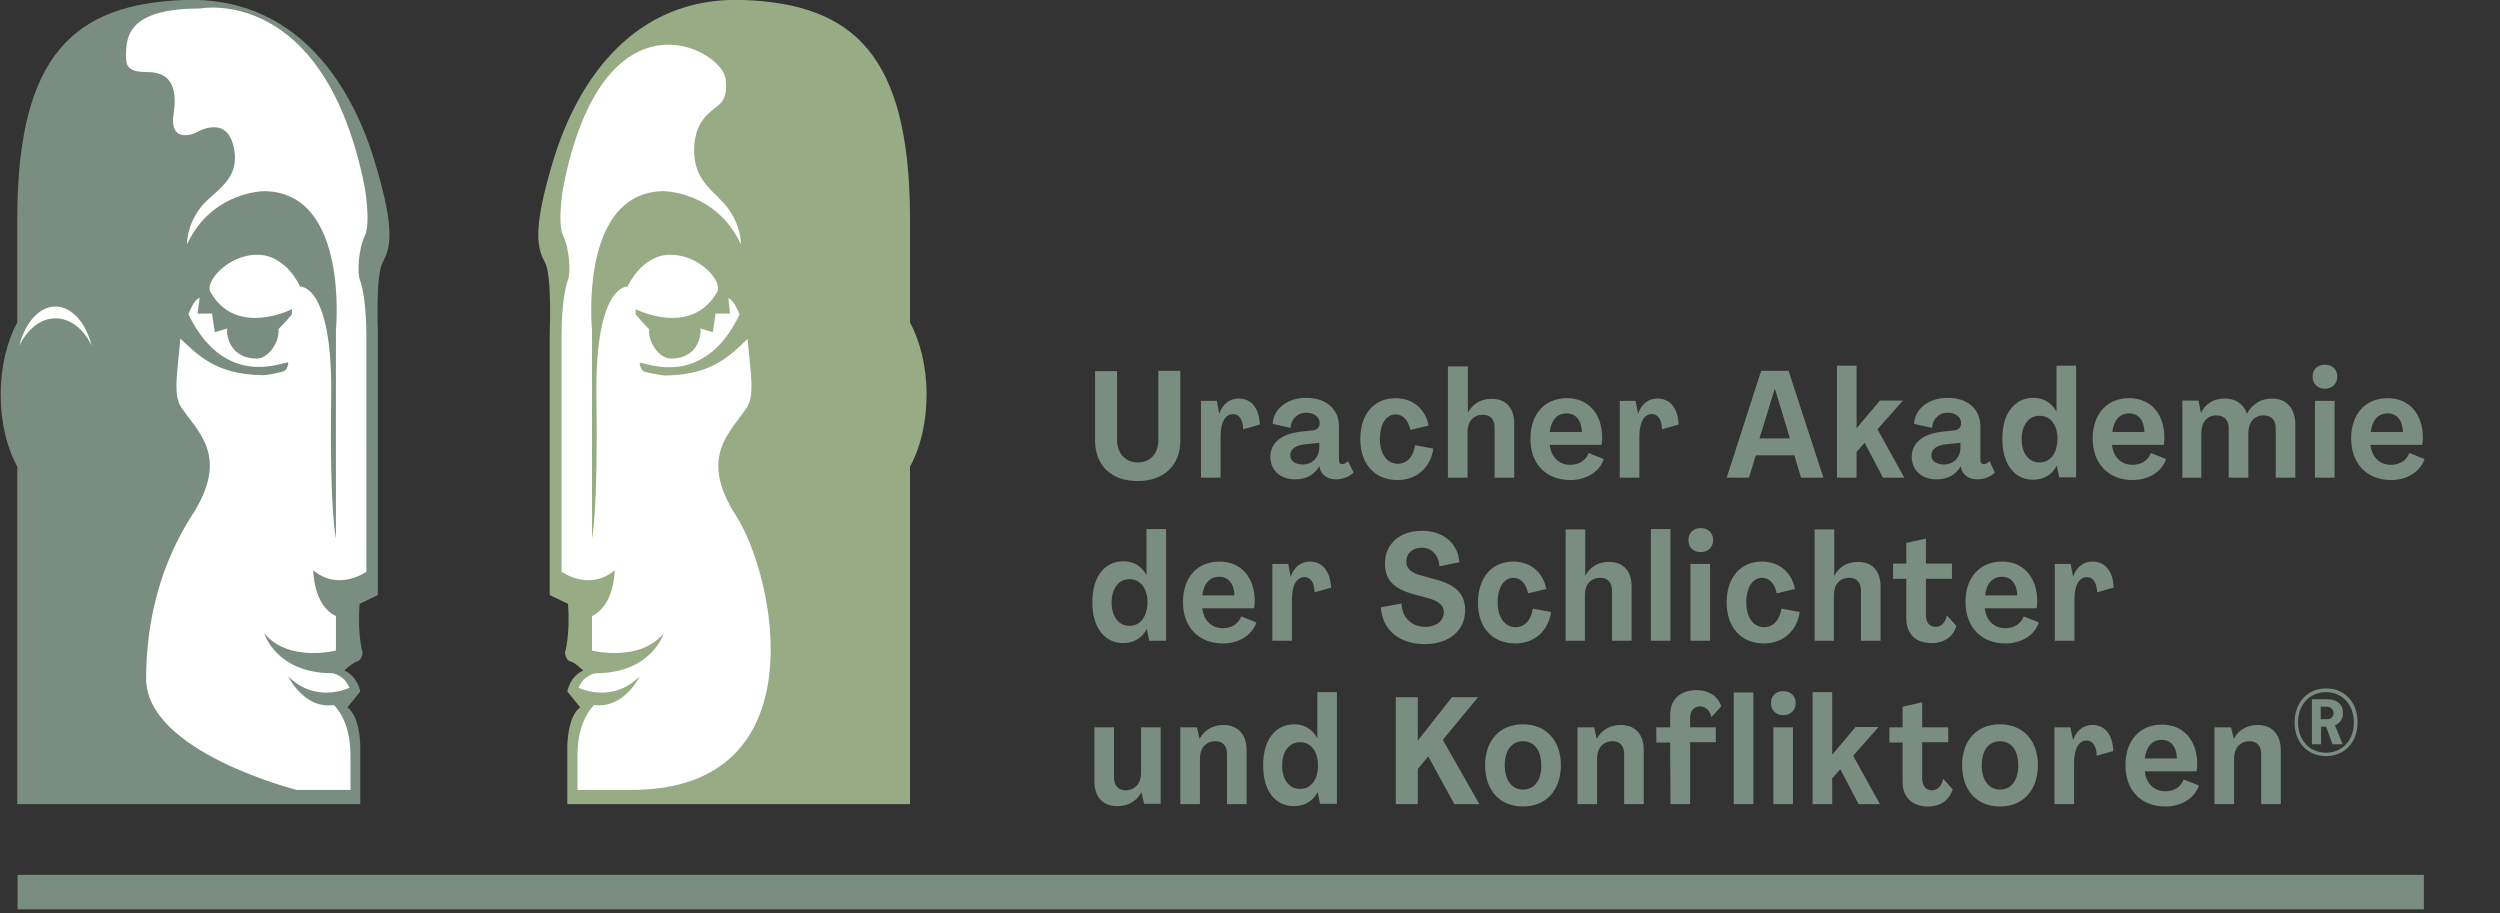 <?xml version="1.0" encoding="utf-8"?>
<!-- Generator: Adobe Illustrator 24.2.1, SVG Export Plug-In . SVG Version: 6.00 Build 0)  -->
<svg version="1.1" id="Ebene_1" xmlns="http://www.w3.org/2000/svg" xmlns:xlink="http://www.w3.org/1999/xlink" x="0px" y="0px"
	 viewBox="0 0 739 269.9" style="enable-background:new 0 0 739 269.9;" xml:space="preserve">
<rect x="0" y="0" width="739" height="269.9" fill="#333333" stroke="none"/>
<style type="text/css">
	.st0{fill:#798D80;}
	.st1{fill:#FFFFFF;}
	.st2{fill:#97AB85;}
</style>
<g>
	<g>
		<path class="st0" d="M110.4,46.6c-7-22.4-23.3-47.8-56-46.6C21.7,1.2,5.4,16.5,5.1,63.6v31.7c-3,5.6-4.9,13.1-4.9,21.3
			c0,8.2,1.8,15.7,4.9,21.3v99.8h101.4v-17.1c0,0,0-8.8-3.8-11.5l3.8-4.7c0,0-0.7-4.4-4.7-6.2c0,0,2.5-2.4,3.8-2.7
			c1.4-0.3,1.6-2.6,1.6-2.6s-1.6-5-0.9-14.4l5.4-2.6V98.2c0,0-0.7-16.8,1.4-20.6C115.1,73.7,117.4,69,110.4,46.6"/>
		<path class="st1" d="M107.8,69.8c1.9-3.9,0-14.5,0-14.5C95.9-4.6,59.2,2.5,59.2,2.5c-20,0-21.6,7.4-21.9,12.1
			c-0.3,4.7,0,6.7,6.2,6.7c6.2,0,9.2,3.5,7.8,12.5c-1.3,9,6.5,5.5,6.5,5.5s9.2-5.9,11.3,4.3c2.2,10.2-6.5,12.9-10.3,18.4
			c-3.8,5.5-3.5,10.2-3.5,10.2c7.3-15.7,22.9-15.7,22.9-15.7c25.1,0.4,21.1,41.1,21.1,41.1v61.5c0,0-1.9-7.8-1.4-41.5
			c0.5-33.7-9.2-32.9-9.2-32.9s-4-9.4-12.7-9.4c-8.6,0-15.5,8-13.8,11c7.6,13.5,24.1,5.1,24.1,5.1v1.5c-1.8,2.2-3.1,3.5-4,4.4
			c0.5,3.2-2.6,8.7-6.5,8.7c-1.8,0-6.7-0.5-8.3-5.8c-0.4-1.4-0.5-2.4-0.3-3.1l-3.7,1.1c-0.3-1.6-0.8-5.5-0.8-5.5h-4.3
			C58.8,90.2,59,88,59,88c-1.9,0.8-3.3,4.9-3.3,4.9c11.2,23.2,29.5,13.3,29.5,14.3c0,1-0.5,2.3-1.5,2.6c-1,0.3-4.8,1.2-6.2,1.1
			c-14.2-0.2-19.4-6.5-24.2-10.8c-0.8,9.8-2.2,16.5,0.2,20.2c4.9,7.4,14.6,14.5,3.2,32.1c-11.3,17.6-13.5,36-13.5,48.2
			c0,21.7,44.5,32.9,44.5,32.9h15.9v-10.2c0-10.2-4.3-14.2-4.9-14.9c-8.9,1.3-13.5-8.5-13.5-8.5c8.2,8.3,18.1,3.4,18.1,3.4
			c-1.6-3.9-5.1-4.3-5.1-4.3c-16.6,0-20.1-11.8-20.1-11.8c7.2,8.7,21.2,5.1,21.2,5.1v-10.2c-6.7-3.1-6.7-13.5-6.7-13.5
			c7.6,6.3,15.7,0.4,15.7,0.4V99.2c0-8.6-1.1-14.5-1.9-16.4C105.6,80.8,105.9,73.8,107.8,69.8"/>
		<path class="st2" d="M163.8,46.6c7-22.4,23.3-47.8,56-46.6c32.7,1.2,48.9,16.5,49.2,63.6v31.7c3,5.6,4.9,13.1,4.9,21.3
			c0,8.2-1.8,15.7-4.9,21.3v99.8H167.7v-17.1c0,0,0-8.8,3.8-11.5l-3.8-4.7c0,0,0.7-4.4,4.7-6.2c0,0-2.5-2.4-3.8-2.7
			c-1.4-0.3-1.6-2.6-1.6-2.6s1.6-5,0.9-14.4l-5.4-2.6V98.2c0,0,0.7-16.8-1.4-20.6C159.1,73.7,156.9,69,163.8,46.6"/>
		<path class="st1" d="M166.5,55.3c0,0-1.9,10.6,0,14.5c1.9,3.9,2.2,11,1.4,12.9c-0.8,2-1.9,7.8-1.9,16.4v69.9c0,0,8.1,5.9,15.7-0.4
			c0,0,0,10.3-6.7,13.5v10.2c0,0,14,3.6,21.2-5.1c0,0-3.5,11.8-20.1,11.8c0,0-3.5,0.4-5.1,4.3c0,0,9.9,4.9,18.1-3.4
			c0,0-4.6,9.7-13.5,8.5c-0.5,0.6-4.9,4.7-4.9,14.9v10.2h15.9c56,0,42.4-63.4,31-81c-11.3-17.6-1.6-24.7,3.2-32.1
			c2.4-3.7,1-10.5,0.2-20.2c-4.8,4.4-10,10.6-24.2,10.8c-1.3,0-5.1-0.8-6.2-1.1c-0.9-0.3-1.5-1.6-1.5-2.6c0-1,18.4,8.9,29.5-14.3
			c0,0-1.4-4.1-3.3-4.9c0,0,0.2,2.2,0.5,4.6h-4.3c0,0-0.5,3.9-0.8,5.5l-3.7-1.1c0.2,0.7,0.1,1.7-0.3,3.1c-1.6,5.4-6.5,5.8-8.3,5.8
			c-3.9,0-7-5.5-6.5-8.7c-0.9-0.8-2.2-2.2-4-4.4v-1.5c0,0,16.4,8.4,24.1-5.1c1.7-3-5.1-11-13.8-11c-8.6,0-12.7,9.4-12.7,9.4
			s-9.7-0.8-9.2,32.9c0.5,33.7-1.3,41.5-1.3,41.5V97.6c0,0-4-40.7,21.1-41.1c0,0,15.6,0,22.9,15.7c0,0,0.3-4.7-3.5-10.2
			c-3.8-5.5-10.7-8-10.3-18.4c0.3-7.5,4.3-10.1,5.9-11.5c1.6-1.3,4.2-2.5,3.4-8.8C213.3,14.3,178.3-4.6,166.5,55.3"/>
		<path class="st1" d="M16.4,94.1c4.4,0,8.4,3.2,10.7,8.1c-1.7-6.8-5.9-11.6-10.7-11.6c-4.8,0-9,4.8-10.7,11.6
			C8.1,97.3,12,94.1,16.4,94.1"/>
		<path class="st0" d="M686,212.6v-3.7h1.7c1.2,0,2.1,0.8,2.1,1.9c0,1.1-0.8,1.8-2.1,1.8H686z M683.3,220h2.8v-5.2h1.5l1.9,5.2h3
			l-2.3-5.6c1.5-0.6,2.4-1.9,2.4-3.6c0-2.5-1.7-4.1-4.6-4.1h-4.6V220z M687.6,222.5c-4.9,0-8.3-3.7-8.3-8.9c0-5.3,3.4-9,8.3-9
			c4.8,0,8.2,3.7,8.2,9C695.8,218.8,692.4,222.5,687.6,222.5 M687.6,223.5c5.5,0,9.3-4.1,9.3-10c0-5.9-3.8-10-9.3-10
			c-5.5,0-9.3,4.1-9.3,10C678.2,219.4,682.1,223.5,687.6,223.5 M667.4,214.3c-3.2,0-5.7,1.5-7.1,4.1h0l-0.8-3.4h-4.9v22.7h5.8v-13.5
			c0-3.1,1.8-5.1,4.6-5.1c2.1,0,3.4,1.4,3.4,3.7v14.9h5.8v-16C674.2,217.1,671.6,214.3,667.4,214.3 M634,224.2
			c0.4-3.4,2.1-5.5,5-5.5c2.7,0,4.4,2,4.5,5.5H634z M640.1,238.4c4.7,0,8.6-2.4,9.9-6.2l-4.5-1.8c-0.8,2.2-2.8,3.5-5.4,3.5
			c-3.4,0-5.7-2.3-6.1-5.9h15.3c0.1-0.4,0.2-1.3,0.2-2.1c0-7.1-4.1-11.7-10.4-11.7c-6.6,0-10.8,4.7-10.8,11.9
			C628.2,233.6,632.9,238.4,640.1,238.4 M618.5,214.3c-2.6,0-4.7,1.6-5.7,4.5h0L612,215h-4.7v22.7h5.8v-12.2c0-4.2,1.4-6.6,3.7-6.6
			c1.8,0,2.9,1.6,3,4.5l4.9-1.4C624.5,217.1,622.2,214.3,618.5,214.3 M591.2,233.4c-3.3,0-5.4-2.8-5.4-7.2c0-4.4,2.1-7.1,5.4-7.1
			c3.3,0,5.4,2.7,5.4,7.1C596.6,230.7,594.5,233.4,591.2,233.4 M591.2,238.4c6.8,0,11.2-4.8,11.2-12.2c0-7.3-4.4-12.1-11.2-12.1
			c-6.8,0-11.2,4.7-11.2,12.1C580,233.7,584.4,238.4,591.2,238.4 M569.9,238.4c3.7,0,6.4-1.9,7.3-5.1l-2.8-3.1
			c-0.5,2.4-1.8,3.4-3.4,3.4c-1.7,0-2.8-1.3-2.8-3.5v-10.7h7.7V215h-7.7v-7.4l-5.8,1.3v6.1h-3.9v4.5h3.9v11.7
			C562.4,235.6,565.2,238.4,569.9,238.4 M535.8,237.7h5.8v-7.6l2.4-2.7l5.4,10.3h6.3l-7.9-14.3l7.5-8.5h-6.8l-6.9,8.2h0v-18.5h-5.8
			V237.7z M524.2,237.7h5.8V215h-5.8V237.7z M527.1,211.4c2.2,0,3.7-1.4,3.7-3.6c0-2.1-1.5-3.5-3.7-3.5c-2.1,0-3.6,1.4-3.6,3.5
			C523.5,210,525,211.4,527.1,211.4 M512.5,237.7h5.8v-33h-5.8V237.7z M493.8,237.7h5.8v-18.3h7.6V215h-7.6v-2.9
			c0-2,1.2-3.3,2.9-3.3c1.6,0,3,1.2,3.4,3.2l2.9-3.2c-0.9-2.9-3.6-4.8-7.3-4.8c-4.8,0-7.8,2.8-7.8,7.2v3.8h-4.1v4.5h4.1L493.8,237.7
			z M479.1,214.3c-3.2,0-5.7,1.5-7.1,4.1h0l-0.8-3.4h-4.9v22.7h5.8v-13.5c0-3.1,1.8-5.1,4.6-5.1c2.1,0,3.4,1.4,3.4,3.7v14.9h5.8v-16
			C485.9,217.1,483.4,214.3,479.1,214.3 M450.2,233.4c-3.3,0-5.4-2.8-5.4-7.2c0-4.4,2.1-7.1,5.4-7.1c3.3,0,5.4,2.7,5.4,7.1
			C455.7,230.7,453.5,233.4,450.2,233.4 M450.2,238.4c6.8,0,11.2-4.8,11.2-12.2c0-7.3-4.4-12.1-11.2-12.1c-6.8,0-11.2,4.7-11.2,12.1
			C439,233.7,443.4,238.4,450.2,238.4 M412.6,237.7h6.5v-10.4l3.1-3.7l7.7,14.1h7.4l-10.8-19l10.4-12.6h-7.7l-10.1,12.8h0v-12.8
			h-6.5V237.7z M384.3,233.2c-3.2,0-5.3-2.7-5.3-6.9c0-4.2,2.1-6.9,5.3-6.9c3.2,0,5.3,2.7,5.3,6.9
			C389.6,230.5,387.5,233.2,384.3,233.2 M382.5,238.3c3.1,0,5.7-1.5,7-4.2h0l0.7,3.5h5v-33h-5.8v13.6h0c-1.4-2.6-3.8-4.1-6.8-4.1
			c-5.6,0-9.2,4.6-9.2,12C373.3,233.7,376.9,238.3,382.5,238.3 M361.7,214.3c-3.2,0-5.7,1.5-7.1,4.1h0l-0.8-3.4h-4.9v22.7h5.8v-13.5
			c0-3.1,1.8-5.1,4.6-5.1c2.1,0,3.4,1.4,3.4,3.7v14.9h5.8v-16C368.5,217.1,365.9,214.3,361.7,214.3 M330.3,238.3
			c3.2,0,5.7-1.5,7.1-4.1h0l0.8,3.4h4.9V215h-5.8v13.5c0,3.1-1.8,5.1-4.6,5.1c-2.1,0-3.4-1.4-3.4-3.7V215h-5.8v16
			C323.5,235.6,326,238.3,330.3,238.3"/>
		<path class="st0" d="M618.5,166c-2.6,0-4.7,1.6-5.7,4.5h0l-0.7-3.8h-4.7v22.7h5.8v-12.2c0-4.2,1.4-6.6,3.7-6.6
			c1.8,0,2.9,1.6,3,4.5l4.9-1.4C624.6,168.8,622.3,166,618.5,166 M586.8,176c0.4-3.4,2.1-5.5,5-5.5c2.7,0,4.4,2,4.5,5.5H586.8z
			 M592.8,190.2c4.7,0,8.6-2.4,9.9-6.2l-4.5-1.8c-0.8,2.2-2.9,3.5-5.4,3.5c-3.4,0-5.7-2.3-6.1-5.9H602c0.1-0.4,0.2-1.3,0.2-2.1
			c0-7.1-4.1-11.7-10.4-11.7c-6.6,0-10.8,4.7-10.8,11.9C581,185.3,585.6,190.2,592.8,190.2 M571,190.1c3.7,0,6.4-1.9,7.3-5.1
			l-2.8-3.1c-0.5,2.4-1.8,3.4-3.4,3.4c-1.7,0-2.8-1.3-2.8-3.5v-10.7h7.7v-4.5h-7.7v-7.4l-5.8,1.3v6.1h-3.9v4.5h3.9v11.7
			C563.5,187.3,566.2,190.1,571,190.1 M536.3,189.4h5.8v-13.5c0-3.2,1.8-5.1,4.6-5.1c2.1,0,3.4,1.4,3.4,3.7v14.9h5.8v-16
			c0-4.7-2.5-7.3-6.7-7.3c-3.2,0-5.6,1.5-7,4.1h0v-13.7h-5.8V189.4z M521.4,190.2c5.7,0,9.8-3.7,10.6-9.3l-5.4-1
			c-0.5,3.4-2.5,5.5-5.1,5.5c-3.1,0-5.3-2.8-5.3-7.3s1.9-7.3,4.7-7.3c2,0,3.7,1.6,4.3,4.6l5.4-1.3c-1-5-4.7-8.1-9.8-8.1
			c-6.3,0-10.4,4.7-10.4,12.1C510.4,185.5,514.7,190.2,521.4,190.2 M499.7,189.4h5.8v-22.7h-5.8V189.4z M502.7,163.2
			c2.2,0,3.7-1.4,3.7-3.6c0-2.1-1.5-3.5-3.7-3.5c-2.1,0-3.6,1.4-3.6,3.5C499.1,161.8,500.5,163.2,502.7,163.2 M488,189.4h5.8v-33
			H488V189.4z M462.7,189.4h5.8v-13.5c0-3.2,1.8-5.1,4.6-5.1c2.1,0,3.4,1.4,3.4,3.7v14.9h5.8v-16c0-4.7-2.5-7.3-6.7-7.3
			c-3.2,0-5.6,1.5-7,4.1h0v-13.7h-5.8V189.4z M447.9,190.2c5.7,0,9.8-3.7,10.6-9.3l-5.4-1c-0.5,3.4-2.4,5.5-5.1,5.5
			c-3.1,0-5.3-2.8-5.3-7.3s1.9-7.3,4.7-7.3c2,0,3.7,1.6,4.3,4.6l5.4-1.3c-1-5-4.7-8.1-9.8-8.1c-6.3,0-10.4,4.7-10.4,12.1
			C436.8,185.5,441.2,190.2,447.9,190.2 M421.1,190.4c7.5,0,12-4.2,12-10c0-4.8-2.7-7.5-8.7-9.1l-4.3-1.2c-3.1-0.8-4.4-2.1-4.4-4.2
			c0-2.3,1.8-4,4.6-4c2.9,0,5,2.2,5.2,5.5l5.9-1.2c-0.4-5.6-4.8-9.3-11-9.3c-6.8,0-11,4-11,9.7c0,4.7,2.5,7.4,8.3,9l4.4,1.2
			c3.3,0.9,4.7,2.2,4.7,4.2c0,2.4-2.1,4.3-5.5,4.3c-3.9,0-6.9-2.7-7-6.9l-6.1,1.1C408.5,186.1,413.6,190.4,421.1,190.4 M387.2,166
			c-2.6,0-4.7,1.6-5.7,4.5h0l-0.7-3.8h-4.7v22.7h5.8v-12.2c0-4.2,1.4-6.6,3.7-6.6c1.8,0,2.9,1.6,3,4.5l4.9-1.4
			C393.2,168.8,390.9,166,387.2,166 M355.4,176c0.4-3.4,2.1-5.5,5-5.5c2.7,0,4.4,2,4.5,5.5H355.4z M361.5,190.2
			c4.7,0,8.6-2.4,9.9-6.2l-4.5-1.8c-0.8,2.2-2.8,3.5-5.4,3.5c-3.4,0-5.7-2.3-6.1-5.9h15.3c0.1-0.4,0.2-1.3,0.2-2.1
			c0-7.1-4.1-11.7-10.4-11.7c-6.6,0-10.8,4.7-10.8,11.9C349.6,185.3,354.3,190.2,361.5,190.2 M333.9,185c-3.2,0-5.3-2.7-5.3-6.9
			c0-4.2,2.1-6.9,5.3-6.9c3.2,0,5.3,2.7,5.3,6.9C339.1,182.3,337.1,185,333.9,185 M332,190.1c3.1,0,5.7-1.5,7-4.2h0l0.7,3.5h5v-33
			h-5.8v13.6h0c-1.4-2.6-3.8-4.1-6.8-4.1c-5.6,0-9.2,4.6-9.2,12C322.8,185.4,326.5,190.1,332,190.1"/>
		<path class="st0" d="M700.8,127.7c0.4-3.4,2.1-5.5,5-5.5c2.7,0,4.4,2,4.5,5.5H700.8z M706.8,141.9c4.7,0,8.6-2.4,9.9-6.2l-4.5-1.8
			c-0.8,2.2-2.9,3.5-5.4,3.5c-3.4,0-5.7-2.3-6.1-5.9h15.3c0.1-0.4,0.2-1.3,0.2-2.1c0-7.1-4.1-11.7-10.4-11.7
			c-6.6,0-10.8,4.7-10.8,11.9C695,137.1,699.7,141.9,706.8,141.9 M684.3,141.2h5.8v-22.7h-5.8V141.2z M687.2,114.9
			c2.2,0,3.7-1.4,3.7-3.6c0-2.1-1.5-3.5-3.7-3.5c-2.1,0-3.6,1.4-3.6,3.5C683.6,113.5,685.1,114.9,687.2,114.9 M644.9,141.2h5.8v-13
			c0-3.3,1.6-5.4,4.5-5.4c2.3,0,3.6,1.4,3.6,3.7v14.7h5.8l0-13c0-3.3,1.6-5.4,4.5-5.4c2.3,0,3.6,1.4,3.6,3.7l0,14.7h5.8v-15.6
			c0-4.9-2.6-7.8-6.9-7.8c-3.1,0-5.8,1.5-7.4,4.5h0c-1-2.9-3.3-4.5-6.6-4.5c-3.2,0-5.8,1.6-7,4.3h0l-0.7-3.7h-4.8V141.2z
			 M624.4,127.7c0.4-3.4,2.1-5.5,5-5.5c2.7,0,4.4,2,4.5,5.5H624.4z M630.4,141.9c4.7,0,8.6-2.4,9.9-6.2l-4.5-1.8
			c-0.8,2.2-2.9,3.5-5.4,3.5c-3.4,0-5.7-2.3-6.1-5.9h15.3c0.1-0.4,0.2-1.3,0.2-2.1c0-7.1-4.1-11.7-10.4-11.7
			c-6.6,0-10.8,4.7-10.8,11.9C618.6,137.1,623.3,141.9,630.4,141.9 M602.9,136.7c-3.2,0-5.3-2.7-5.3-6.9c0-4.2,2.1-6.9,5.3-6.9
			c3.2,0,5.3,2.7,5.3,6.9C608.1,134,606.1,136.7,602.9,136.7 M601,141.8c3.1,0,5.7-1.5,7-4.2h0l0.7,3.5h5v-33h-5.8v13.6h0
			c-1.4-2.6-3.8-4.1-6.8-4.1c-5.6,0-9.2,4.6-9.2,12C591.8,137.2,595.5,141.8,601,141.8 M574.6,137.3c-2.1,0-3.7-1-3.7-2.7
			c0-1.7,1.4-3,4.6-3.3l4-0.4v1.2C579.6,135.2,577.5,137.3,574.6,137.3 M572.5,141.7c3.2,0,5.7-1.4,7.1-3.9h0l0.1,0.5
			c0.4,2,2.2,3.4,4.8,3.4c1.8,0,3.9-0.7,5.2-2l-1.6-3.4c-0.6,0.6-1.2,0.9-1.7,0.9c-0.7,0-1-0.4-1-1.3v-9.8c0-5.1-3.7-8.5-9.6-8.5
			c-5.9,0-9.8,3.4-10,7.7l5.3,1.2c0.1-2.4,1.9-4.5,4.6-4.5c2.3,0,4,1.2,4,3.1c0,1.2-0.8,2-1.9,2.1l-3.6,0.4
			c-5.9,0.6-9.1,3.4-9.1,7.5C565.2,139.2,568.2,141.7,572.5,141.7 M543,141.2h5.8v-7.6l2.4-2.7l5.4,10.3h6.3l-7.9-14.3l7.5-8.5h-6.8
			l-6.9,8.2h0v-18.5H543V141.2z M520.1,129.6l4.5-14.6h0.1l4.4,14.6H520.1z M510.4,141.2h6.6l2-6.6h11.4l2,6.6h6.6l-10.3-31.6h-8.1
			L510.4,141.2z M489.9,117.8c-2.6,0-4.7,1.6-5.7,4.5h0l-0.7-3.8h-4.7v22.7h5.8V129c0-4.2,1.4-6.6,3.7-6.6c1.8,0,2.9,1.6,3,4.5
			l4.9-1.4C496,120.6,493.7,117.8,489.9,117.8 M458.1,127.7c0.4-3.4,2.1-5.5,5-5.5c2.7,0,4.4,2,4.5,5.5H458.1z M464.2,141.9
			c4.7,0,8.6-2.4,9.9-6.2l-4.5-1.8c-0.8,2.2-2.9,3.5-5.4,3.5c-3.4,0-5.7-2.3-6.1-5.9h15.3c0.1-0.4,0.2-1.3,0.2-2.1
			c0-7.1-4.1-11.7-10.4-11.7c-6.6,0-10.8,4.7-10.8,11.9C452.3,137.1,457,141.9,464.2,141.9 M428,141.2h5.8v-13.5
			c0-3.2,1.8-5.1,4.6-5.1c2.1,0,3.4,1.4,3.4,3.7v14.9h5.8v-16c0-4.7-2.5-7.3-6.7-7.3c-3.2,0-5.6,1.5-7,4.1h0v-13.7H428V141.2z
			 M413.1,141.9c5.7,0,9.8-3.7,10.6-9.3l-5.4-1c-0.5,3.4-2.4,5.5-5.1,5.5c-3.1,0-5.3-2.8-5.3-7.3c0-4.5,1.9-7.3,4.7-7.3
			c2,0,3.7,1.6,4.3,4.6l5.4-1.3c-1-5-4.7-8.1-9.8-8.1c-6.3,0-10.4,4.7-10.4,12.1C402.1,137.2,406.4,141.9,413.1,141.9 M385.1,137.3
			c-2.1,0-3.7-1-3.7-2.7c0-1.7,1.4-3,4.6-3.3l4-0.4v1.2C390,135.2,387.9,137.3,385.1,137.3 M382.9,141.7c3.2,0,5.7-1.4,7.1-3.9h0
			l0.1,0.5c0.4,2,2.2,3.4,4.8,3.4c1.8,0,3.9-0.7,5.2-2l-1.6-3.4c-0.6,0.6-1.2,0.9-1.7,0.9c-0.7,0-1-0.4-1-1.3v-9.8
			c0-5.1-3.7-8.5-9.6-8.5c-5.9,0-9.8,3.4-10,7.7l5.3,1.2c0.1-2.4,1.9-4.5,4.6-4.5c2.3,0,4,1.2,4,3.1c0,1.2-0.8,2-1.9,2.1l-3.6,0.4
			c-5.9,0.6-9.1,3.4-9.1,7.5C375.6,139.2,378.6,141.7,382.9,141.7 M366.1,117.8c-2.6,0-4.7,1.6-5.7,4.5h0l-0.7-3.8h-4.7v22.7h5.8
			V129c0-4.2,1.4-6.6,3.7-6.6c1.8,0,2.9,1.6,3,4.5l4.9-1.4C372.2,120.6,369.9,117.8,366.1,117.8 M336.3,142.2
			c7.7,0,12.6-4.6,12.6-11.9v-20.7h-6.5v20.4c0,4.1-2.3,6.7-6.1,6.7c-3.7,0-6.1-2.8-6.1-6.6v-20.4h-6.5v20.7
			C323.8,137.6,328.5,142.2,336.3,142.2"/>
	</g>
	<rect x="5.2" y="258.6" class="st0" width="711.3" height="10.2"/>
</g>
</svg>
